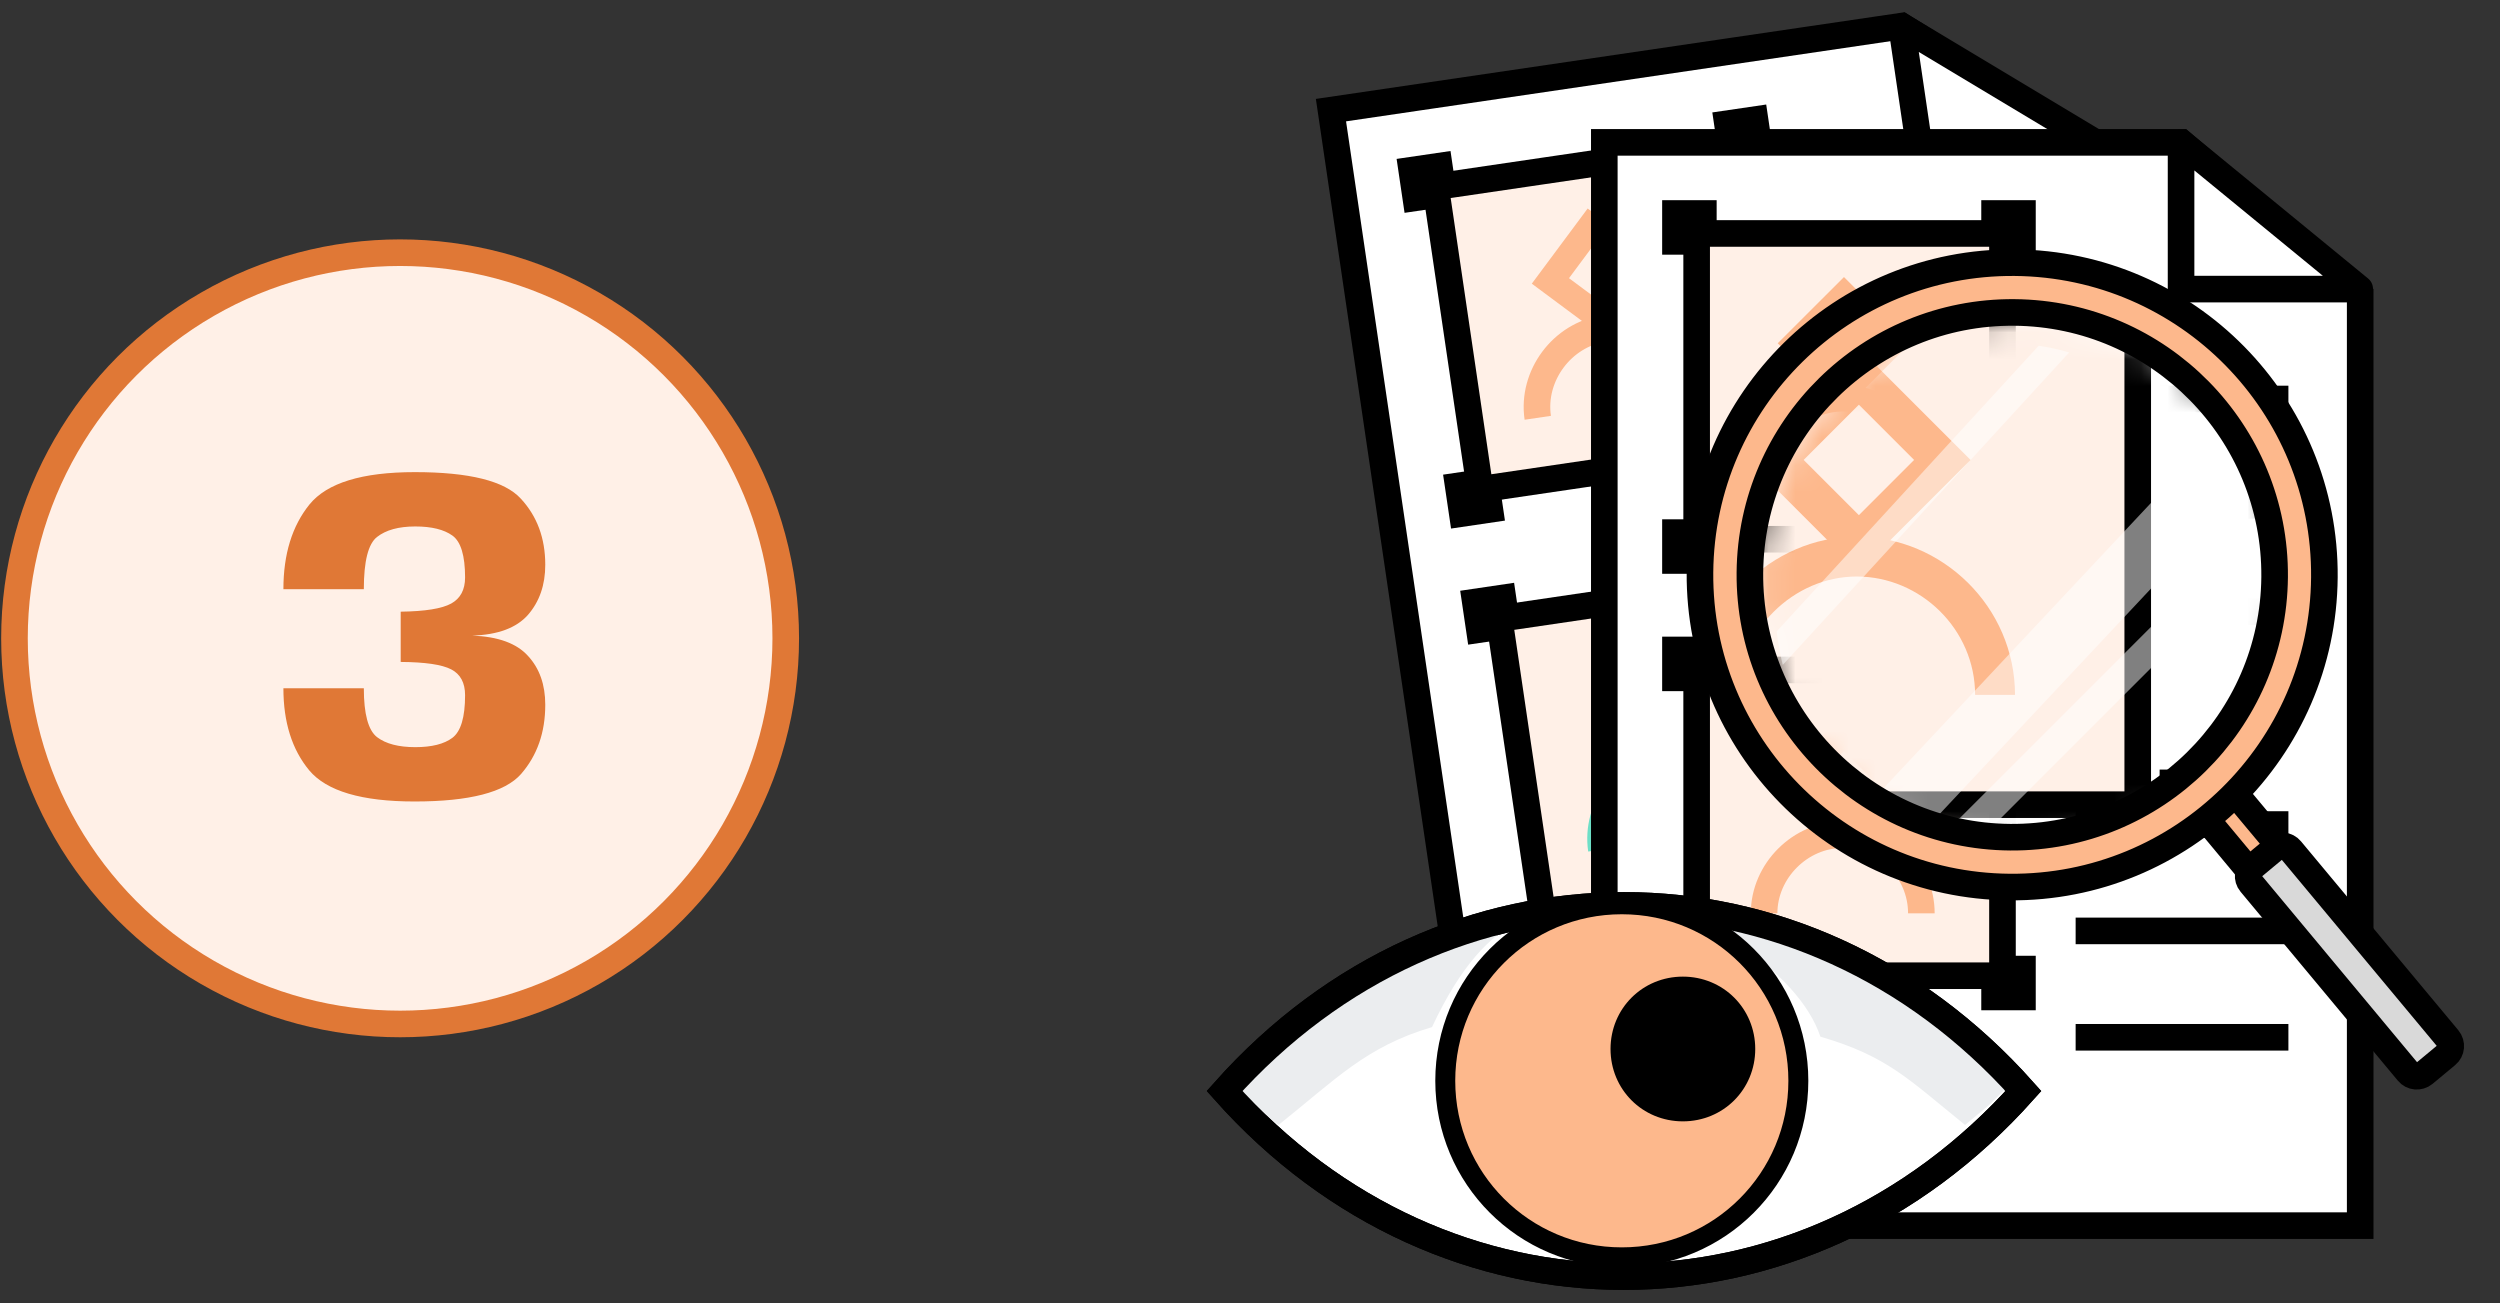 <svg xmlns="http://www.w3.org/2000/svg" width="94" height="49" viewBox="0 0 94 49" fill="none"><rect x="0" y="0" width="94" height="49" fill="#333333" stroke="none"/><circle cx="15.044" cy="24.001" r="14.5" fill="#FFF0E7" stroke="#E07836"></circle><path d="M15.588 30.136C17.652 30.136 18.987 29.791 19.593 29.101C20.199 28.405 20.502 27.538 20.502 26.5C20.502 25.744 20.286 25.132 19.854 24.664C19.428 24.19 18.729 23.935 17.757 23.899C18.723 23.869 19.422 23.608 19.854 23.116C20.286 22.618 20.502 21.991 20.502 21.235C20.502 20.239 20.196 19.411 19.584 18.751C18.978 18.085 17.649 17.752 15.597 17.752C13.617 17.752 12.297 18.157 11.637 18.967C10.983 19.777 10.656 20.839 10.656 22.153H13.68C13.68 21.103 13.845 20.449 14.175 20.191C14.511 19.927 14.991 19.795 15.615 19.795C16.227 19.795 16.692 19.909 17.01 20.137C17.328 20.365 17.487 20.89 17.487 21.712C17.487 22.174 17.313 22.501 16.965 22.693C16.617 22.885 15.984 22.987 15.066 22.999V24.889C15.984 24.895 16.617 24.988 16.965 25.168C17.313 25.348 17.487 25.672 17.487 26.14C17.487 26.968 17.328 27.502 17.01 27.742C16.698 27.976 16.233 28.093 15.615 28.093C14.985 28.093 14.505 27.967 14.175 27.715C13.845 27.457 13.68 26.845 13.68 25.879H10.656C10.656 27.157 10.98 28.186 11.628 28.966C12.282 29.746 13.602 30.136 15.588 30.136Z" fill="#E07836"></path><path d="M78.999 5.69L84.095 40.297L60.231 43.811C57.885 44.157 55.698 42.535 55.352 40.185L50.044 4.141L71.502 0.981L71.598 1.042L78.998 5.687L78.999 5.69Z" fill="white" stroke="black" stroke-miterlimit="10"></path><path d="M71.501 1L72.302 6.441L78.94 5.464C78.94 5.464 78.952 5.453 78.942 5.449L71.521 0.995C71.521 0.995 71.5 0.998 71.501 1.003L71.501 1Z" fill="white" stroke="black" stroke-miterlimit="10"></path><path d="M65.354 5.349L53.978 7.024L55.653 18.399L67.029 16.724L65.354 5.349Z" fill="#FFF0E7" stroke="black" stroke-miterlimit="10"></path><path d="M54.612 6.172L53.08 6.397L53.306 7.93" stroke="black" stroke-miterlimit="10"></path><path d="M54.755 17.774L54.981 19.306L56.513 19.08" stroke="black" stroke-miterlimit="10"></path><path d="M64.456 4.722L65.988 4.497L66.214 6.029" stroke="black" stroke-miterlimit="10"></path><path d="M67.663 15.873L67.889 17.405L66.357 17.631" stroke="black" stroke-miterlimit="10"></path><path d="M63.67 14.847C63.431 13.222 61.893 12.12 60.314 12.353C58.735 12.585 57.587 14.13 57.82 15.709" stroke="#FDB88C" stroke-miterlimit="10"></path><path d="M59.799 8.539L58.295 10.563L60.319 12.067L61.823 10.043L59.799 8.539Z" stroke="#FDB88C" stroke-miterlimit="10"></path><path d="M67.745 21.585L56.369 23.26L58.044 34.636L69.42 32.961L67.745 21.585Z" fill="#FFF0E7" stroke="black" stroke-miterlimit="10"></path><path d="M57.003 22.408L55.471 22.634L55.697 24.166" stroke="black" stroke-miterlimit="10"></path><path d="M57.146 34.01L57.372 35.542L58.904 35.316" stroke="black" stroke-miterlimit="10"></path><path d="M66.847 20.959L68.379 20.733L68.605 22.265" stroke="black" stroke-miterlimit="10"></path><path d="M70.054 32.109L70.28 33.641L68.748 33.867" stroke="black" stroke-miterlimit="10"></path><path d="M66.061 31.084C65.822 29.459 64.284 28.357 62.705 28.589C61.126 28.822 59.978 30.367 60.211 31.945" stroke="#6EDFC7" stroke-miterlimit="10"></path><path d="M62.19 24.775L60.685 26.799L62.71 28.304L64.214 26.279L62.19 24.775Z" stroke="#6EDFC7" stroke-miterlimit="10"></path><path d="M68.983 11.106L76.897 9.94" stroke="black"></path><path d="M69.565 15.063L77.48 13.898" stroke="black"></path><path d="M70.148 19.02L78.063 17.855" stroke="black"></path><path d="M70.731 22.977L78.645 21.812" stroke="black"></path><path d="M71.314 26.935L79.228 25.769" stroke="black"></path><path d="M71.896 30.892L79.811 29.727" stroke="black"></path><path d="M72.479 34.849L80.394 33.684" stroke="black"></path><path d="M88.743 11.103V46.084H64.621C62.25 46.084 60.322 44.16 60.322 41.785V5.352H82.012L82.098 5.426L88.743 11.1V11.103Z" fill="white" stroke="black" stroke-miterlimit="10"></path><path d="M82.008 5.371V10.871H88.717C88.717 10.871 88.731 10.861 88.722 10.857L82.028 5.369C82.028 5.369 82.008 5.369 82.008 5.373V5.371Z" fill="white" stroke="black" stroke-miterlimit="10"></path><path d="M75.293 8.778H63.794V20.276H75.293V8.778Z" fill="#FFF0E7" stroke="black" stroke-miterlimit="10"></path><path d="M64.546 8.027H62.997V9.576" stroke="black" stroke-miterlimit="10"></path><path d="M62.997 19.526V21.075H64.546" stroke="black" stroke-miterlimit="10"></path><path d="M74.496 8.027H76.044V9.576" stroke="black" stroke-miterlimit="10"></path><path d="M76.044 19.526V21.075H74.496" stroke="black" stroke-miterlimit="10"></path><path d="M72.243 17.929C72.243 16.287 70.882 14.973 69.286 14.973C67.691 14.973 66.33 16.334 66.33 17.929" stroke="#FDB88C" stroke-miterlimit="10"></path><path d="M69.333 11.124L67.549 12.907L69.333 14.691L71.116 12.907L69.333 11.124Z" stroke="#FDB88C" stroke-miterlimit="10"></path><path d="M75.293 25.189H63.794V36.687H75.293V25.189Z" fill="#FFF0E7" stroke="black" stroke-miterlimit="10"></path><path d="M64.546 24.438H62.997V25.987" stroke="black" stroke-miterlimit="10"></path><path d="M62.997 35.937V37.486H64.546" stroke="black" stroke-miterlimit="10"></path><path d="M74.496 24.438H76.044V25.987" stroke="black" stroke-miterlimit="10"></path><path d="M76.044 35.937V37.486H74.496" stroke="black" stroke-miterlimit="10"></path><path d="M72.243 34.341C72.243 32.698 70.882 31.384 69.286 31.384C67.691 31.384 66.33 32.745 66.33 34.341" stroke="#FDB88C" stroke-miterlimit="10"></path><path d="M69.333 27.535L67.549 29.319L69.333 31.102L71.116 29.319L69.333 27.535Z" stroke="#FDB88C" stroke-miterlimit="10"></path><path d="M78.044 15.002H86.044" stroke="black"></path><path d="M78.044 19.002H86.044" stroke="black"></path><path d="M78.044 23.002H86.044" stroke="black"></path><path d="M78.044 27.002H86.044" stroke="black"></path><path d="M78.044 31.002H86.044" stroke="black"></path><path d="M78.044 35.002H86.044" stroke="black"></path><path d="M78.044 39.002H86.044" stroke="black"></path><path d="M46.044 41.022C54.331 50.327 67.766 50.327 76.08 41.022C67.793 31.716 54.331 31.716 46.044 41.022Z" fill="white" stroke="black" stroke-miterlimit="10"></path><path d="M60.952 34.001C66.378 34.001 71.776 36.132 75.914 40.42C75.832 40.496 75.75 40.598 75.668 40.674C75.585 40.75 75.503 40.852 75.421 40.928L74.928 41.41C74.873 41.486 74.763 41.562 74.681 41.638C74.407 41.866 74.16 42.069 73.886 42.298C71.749 40.572 70.968 39.715 68.447 38.979C67.617 36.49 63.747 34.051 60.979 34.051C58.212 34.051 56.001 34.001 53.844 38.619C51.35 39.354 50.21 40.598 48.072 42.298C47.798 42.095 47.524 41.866 47.278 41.638C47.223 41.562 47.113 41.486 47.031 41.41C46.866 41.232 46.702 41.105 46.538 40.928C46.455 40.852 46.373 40.75 46.291 40.674C46.209 40.598 46.127 40.496 46.044 40.42C50.182 36.157 55.581 34.001 60.952 34.001Z" fill="#EBEDEF"></path><path d="M46.044 41.022C54.331 50.327 67.766 50.327 76.08 41.022C67.793 31.716 54.331 31.716 46.044 41.022Z" stroke="black" stroke-miterlimit="10"></path><path d="M67.618 40.638C67.618 36.965 64.653 34.001 60.98 34.001C57.306 34.001 54.342 36.965 54.342 40.638C54.342 44.312 57.306 47.276 60.98 47.276C64.653 47.276 67.618 44.312 67.618 40.638Z" fill="#FDB88C" stroke="black" stroke-width="0.75" stroke-miterlimit="10"></path><path d="M65.997 39.442C65.997 37.922 64.797 36.721 63.276 36.721C61.756 36.721 60.556 37.922 60.556 39.442C60.556 40.962 61.756 42.163 63.276 42.163C64.797 42.163 65.997 40.962 65.997 39.442Z" fill="black"></path><mask id="mask0_7113_24930" style="mask-type:alpha" maskUnits="userSpaceOnUse" x="66" y="12" width="21" height="21"><circle cx="76.042" cy="22.001" r="10" fill="#D9D9D9"></circle></mask><g mask="url(#mask0_7113_24930)"><path d="M104.042 14.118V75.661H61.605C57.434 75.661 54.042 72.278 54.042 68.098V4.001H92.201L92.352 4.132L104.042 14.114V14.118Z" fill="white" stroke="black" stroke-miterlimit="10"></path><path d="M80.379 10.027H60.15V30.256H80.379V10.027Z" fill="#FFF0E7" stroke="black" stroke-miterlimit="10"></path><path d="M81.702 28.936V31.661H78.977" stroke="black" stroke-miterlimit="10"></path><path d="M75.014 26.128C75.014 23.239 72.619 20.927 69.812 20.927C67.005 20.927 64.61 23.321 64.61 26.128" stroke="#FDB88C" stroke-width="1.5" stroke-miterlimit="10"></path><path d="M69.894 14.156L66.756 17.293L69.894 20.431L73.031 17.293L69.894 14.156Z" stroke="#FDB88C" stroke-width="1.5" stroke-miterlimit="10"></path><path d="M85.22 20.977H99.295" stroke="black"></path><path d="M85.22 28.015H99.295" stroke="black"></path></g><path opacity="0.5" d="M84.802 17.943L71.623 32.001C70.968 31.646 70.359 31.217 69.802 30.723L83.604 16.001C84.067 16.595 84.469 17.245 84.802 17.943Z" fill="white"></path><path opacity="0.5" d="M85.802 20.193L73.994 32.001C73.586 31.907 73.186 31.789 72.802 31.646L85.447 19.001C85.59 19.389 85.708 19.785 85.802 20.193Z" fill="white"></path><path opacity="0.5" d="M66.802 23.742L76.652 13.001C77.045 13.057 77.427 13.14 77.802 13.251L67.032 25.001C66.93 24.588 66.853 24.171 66.802 23.742Z" fill="white"></path><path d="M82.964 30.15L83.429 29.763C83.612 29.614 83.881 29.636 84.031 29.819L85.69 31.806C85.839 31.989 85.817 32.258 85.634 32.407L85.169 32.794C84.986 32.943 84.717 32.921 84.568 32.738L82.913 30.749C82.757 30.572 82.779 30.302 82.964 30.15Z" fill="#FDB88C" stroke="black" stroke-miterlimit="10"></path><path d="M84.684 32.607L85.534 31.9C85.717 31.751 85.986 31.773 86.135 31.956L92.051 39.06C92.2 39.243 92.177 39.513 91.995 39.662L91.144 40.369C90.962 40.518 90.692 40.496 90.543 40.313L84.628 33.208C84.477 33.029 84.505 32.758 84.684 32.607Z" fill="#D9D9D9" stroke="black"></path><path d="M63.919 21.52C63.974 15.036 69.269 9.822 75.753 9.876C82.236 9.93 87.451 15.226 87.397 21.709C87.343 28.193 82.047 33.407 75.564 33.353C69.08 33.299 63.865 28.003 63.919 21.52ZM85.526 21.695C85.57 16.245 81.187 11.794 75.742 11.748C70.297 11.703 65.842 16.088 65.796 21.532C65.75 26.977 70.135 31.433 75.58 31.479C81.024 31.524 85.478 27.143 85.526 21.695Z" fill="#FDB88C" stroke="black" stroke-miterlimit="10"></path></svg>